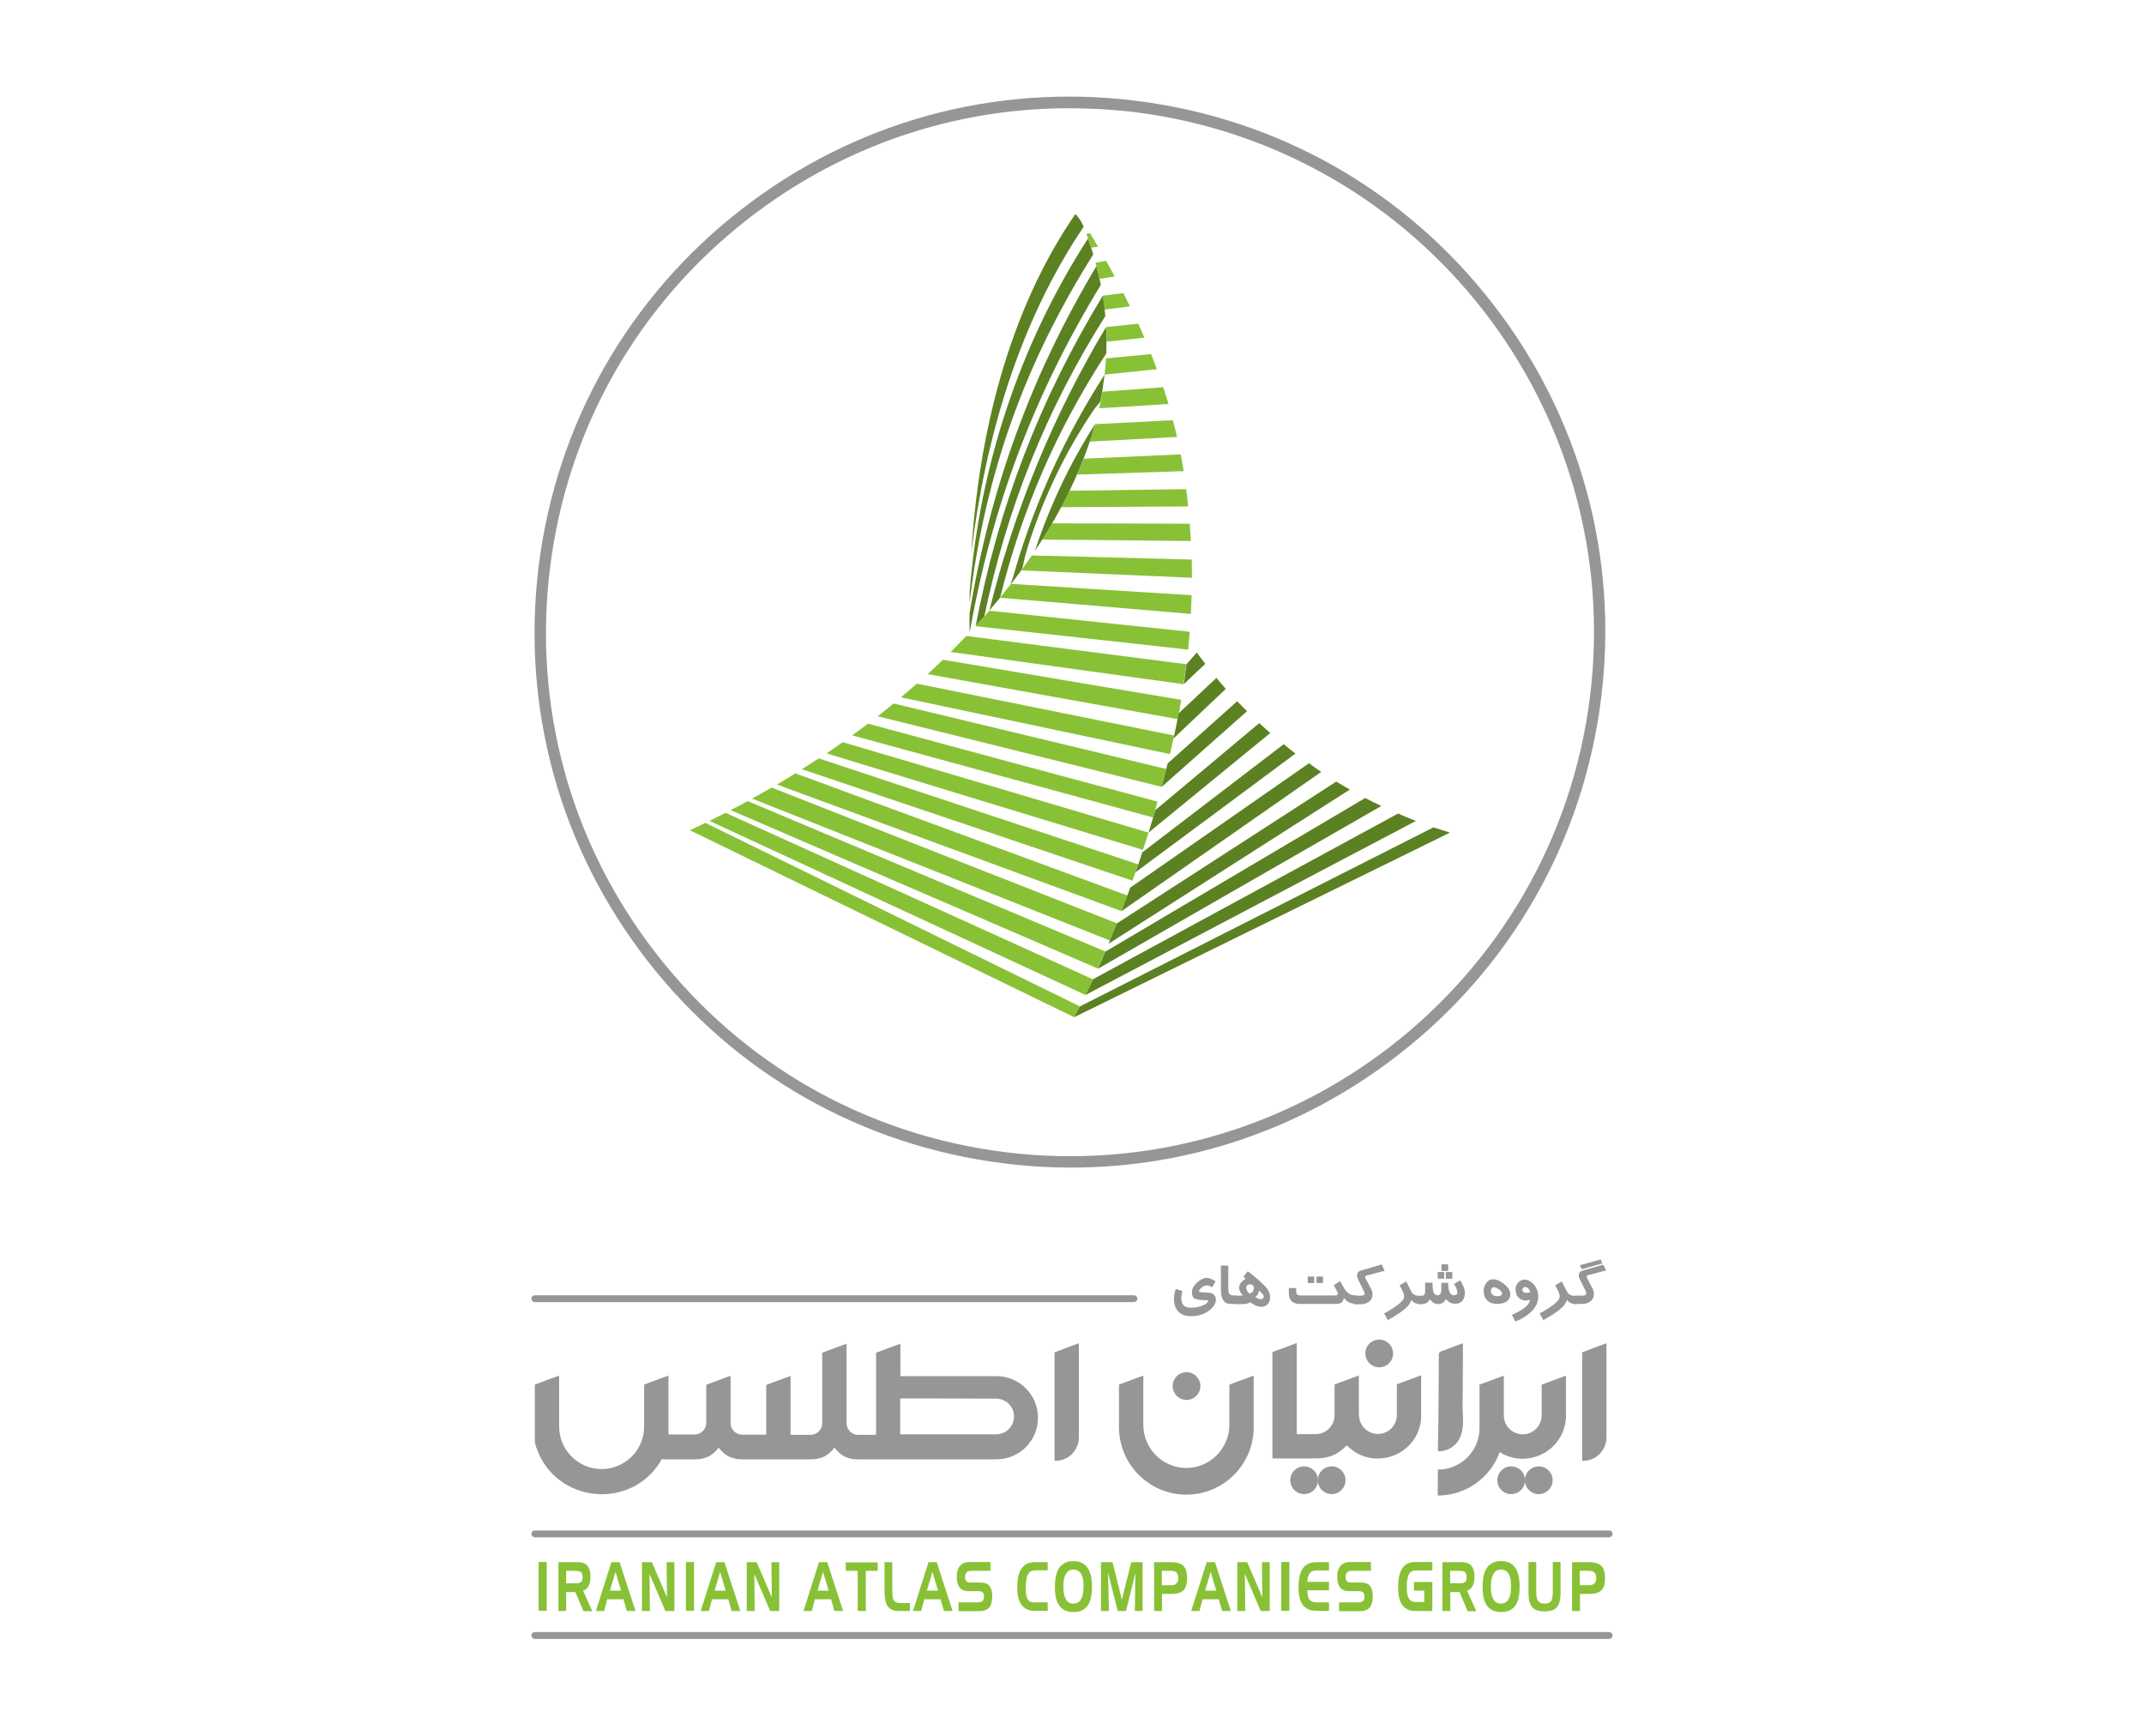 <?xml version="1.0" encoding="utf-8"?>
<!-- Generator: Adobe Illustrator 19.0.0, SVG Export Plug-In . SVG Version: 6.00 Build 0)  -->
<svg version="1.1" id="Layer_1" xmlns="http://www.w3.org/2000/svg" xmlns:xlink="http://www.w3.org/1999/xlink" x="0px" y="0px"
	 viewBox="289 -85.8 1190.6 963.8" style="enable-background:new 289 -85.8 1190.6 963.8;" xml:space="preserve">
<style type="text/css">
	.st0{fill:#969696;}
	.st1{fill:#88C136;}
	.st2{fill:#5C8122;}
</style>
<g>
	<g>
		<path class="st0" d="M1182.6,824.2H586c-1,0-1.9-0.8-1.9-1.9s0.8-1.9,1.9-1.9h596.6c1,0,1.9,0.8,1.9,1.9
			S1183.6,824.2,1182.6,824.2z"/>
	</g>
	<g>
		<path class="st0" d="M1182.6,767.8H586c-1,0-1.9-0.8-1.9-1.9s0.8-1.9,1.9-1.9h596.6c1,0,1.9,0.8,1.9,1.9
			S1183.6,767.8,1182.6,767.8z"/>
	</g>
	<g>
		<path class="st0" d="M918.7,637.2H586c-1,0-1.9-0.8-1.9-1.9s0.8-1.9,1.9-1.9h332.7c1,0,1.9,0.8,1.9,1.9S919.7,637.2,918.7,637.2z"
			/>
	</g>
	<path class="st0" d="M656.7,724.1c-16.2,29.2-59.4,25.2-70-6.5c-0.5-1.4-0.7-2.7-0.7-4.1c0-10.2,0-20.4,0-30.5
		c4.5-1.7,9-3.4,13.5-5c0,9.4,0,18.9,0,28.3c0,13,10.6,23.6,23.6,23.6s23.6-10.6,23.6-23.6c0-7.8,0-15.5,0-23.3
		c4.5-1.7,9-3.4,13.5-5c0,10.9,0,21.8,0,32.7c4.8,0,9.7,0,14.5,0c3.6,0,6.5-2.9,6.5-6.5c0-7,0-14.1,0-21.1c4.5-1.7,9-3.4,13.5-5
		c0,8.7,0,17.4,0,26.2c0,3.6,2.9,6.5,6.5,6.5c4.4,0,8.8,0,13.3,0c0-9.2,0-18.4,0-27.6c4.5-1.7,9-3.4,13.5-5c0,10.9,0,21.8,0,32.7
		c3.7,0,7.4,0,11.1,0c3.6,0,6.5-2.9,6.5-6.5c0-13,0-26.1,0-39.1c4.5-1.7,9-3.4,13.5-5c0,14.7,0,29.4,0,44.1c0,3.6,2.9,6.5,6.5,6.5
		c3.3,0,6.6,0,9.9,0c0-15.2,0-30.4,0-45.6c4.5-1.7,9-3.4,13.5-5c0,6,0,12,0,18c17.8,0,35.5,0,53.3,0c12.8,0,23.1,10.3,23.1,23.1
		c0,12.8-10.3,23.1-23.1,23.1c-25.6,0-51.1,0-76.7,0c-5.9,0-9.6-1.9-13.2-6.5c-3.6,4.6-7.4,6.5-13.2,6.5c-12.6,0-25.2,0-37.9,0
		c-5.9,0-9.6-1.9-13.2-6.5c-3.6,4.6-7.4,6.5-13.2,6.5c-6,0-12.1,0-18.1,0 M788.9,690.7c0,6.6,0,13.2,0,19.9c17.8,0,35.5,0,53.3,0
		c5.5,0,9.9-4.4,9.9-9.9c0-5.5-4.4-9.9-9.9-9.9C824.5,690.7,806.7,690.7,788.9,690.7z"/>
	<path class="st0" d="M888.1,660c0,17.4,0,34.8,0,52.3c0,7.4-6.1,13.3-13.5,13c0-20.1,0-40.1,0-60.2
		C879.1,663.3,883.6,661.7,888.1,660z"/>
	<circle class="st0" cx="947.9" cy="683.8" r="7.7"/>
	<path class="st0" d="M971.7,705.3c0-7.4,0-14.9,0-22.3c4.5-1.7,9-3.4,13.5-5c0,9.6,0,19.1,0,28.7c0,20.7-16.8,37.4-37.4,37.4
		s-37.4-16.8-37.4-37.4c0-7.9,0-15.8,0-23.7c4.5-1.7,9-3.4,13.5-5c0,9.1,0,18.2,0,27.3c0,13.2,10.7,24,24,24
		C960.9,729.2,971.7,718.5,971.7,705.3z"/>
	<path class="st0" d="M1043.6,701.3c0-7.8,0-15.6,0-23.4c-4.5,1.7-9,3.4-13.5,5c0,5.7,0,11.4,0,17.1c0,5.8-4.7,10.5-10.5,10.5
		c-3.5,0-7,0-10.5,0c0-3.5,0-7,0-10.5c0-13.4,0-26.7,0-40.1c-4.5,1.7-9,3.4-13.5,5c0,19.7,0,39.4,0,59.1c8,0,16,0,24,0
		c7.2,0,12.3-2.1,17.3-7.3c14.6,15.1,40.2,5.5,41.3-15.5c0-7.8,0-15.6,0-23.4c-4.5,1.7-9,3.4-13.5,5c0,5.7,0,11.4,0,17.1
		c0,5.8-4.7,10.5-10.5,10.5c-5.8,0-10.5-4.7-10.5-10.5"/>
	<circle class="st0" cx="1054.9" cy="665.7" r="7.7"/>
	<circle class="st0" cx="1028.5" cy="736.1" r="7.7"/>
	<circle class="st0" cx="1013.2" cy="736.1" r="7.7"/>
	<path class="st0" d="M1087.4,744.6c15.4,0,29.1-9.6,34.4-24.1c15.5,9.7,35.8-0.8,36.8-19.1c0-7.8,0-15.6,0-23.4
		c-4.5,1.7-9,3.4-13.5,5c0,5.7,0,11.4,0,17.1c0,5.8-4.7,10.5-10.5,10.5s-10.5-4.7-10.5-10.5c0-7.4,0-14.7,0-22.1
		c-4.5,1.7-9,3.4-13.5,5c0,8,0,16.1,0,24.1c0,12.8-10.3,23.1-23.1,23.1C1087.4,735,1087.4,739.8,1087.4,744.6z"/>
	<circle class="st0" cx="1128.2" cy="736.1" r="7.7"/>
	<circle class="st0" cx="1143.5" cy="736.1" r="7.7"/>
	<path class="st0" d="M1101.4,660c0,11.5-0.1,22.9-0.2,34.3c-0.1,5.7,1.1,11.3-1,17.1c-1.1,2.9-2.7,4.9-5.3,6.6
		c-1.3,0.8-2.6,1.3-4,1.7c-0.7,0.2-1.4,0.3-2.1,0.3c-0.6,0-1.3,0.2-1.3-0.7c0.2-11.4,0.4-22.9,0.4-34.3c0-5.7,0.1-11.4,0.1-17.2
		c0-1.4-0.3-2.7,1.4-3.3c1.3-0.5,2.7-1,4-1.5C1096,662,1098.7,661,1101.4,660z"/>
	<path class="st0" d="M1181.1,660c0,17.4,0,34.8,0,52.3c0,7.4-6.1,13.3-13.5,13c0-20.1,0-40.1,0-60.2
		C1172.1,663.3,1176.6,661.7,1181.1,660z"/>
	<path class="st1" d="M911.8,420.1c1.1-2.9,2.2-5.8,3.2-8.7c-61.4-22.6-122.9-45.2-184.3-67.8c-3.4,2.1-6.8,4.2-10.3,6.2
		C784.2,373.3,848,396.7,911.8,420.1z"/>
	<path class="st1" d="M947.8,283c-40.7-5.2-81.4-10.4-122.2-15.7c-2.8,3-5.7,5.9-8.7,8.9c43.1,6,86.2,11.9,129.3,17.9"/>
	<path class="st1" d="M812.6,280.5c-2.8,2.7-5.6,5.4-8.5,8c46.3,8.3,92.6,16.7,138.9,25c0.7-3.6,1.4-7.1,2-10.7
		C900.8,295.4,856.7,288,812.6,280.5z"/>
	<path class="st1" d="M936.7,341.2c-0.8,3.3-1.7,6.6-2.6,9.9C881.6,338,829,325,776.4,311.9c3-2.3,5.9-4.7,8.8-7.1
		C835.7,316.9,886.2,329.1,936.7,341.2z"/>
	<path class="st1" d="M771,316c-2.9,2.2-5.8,4.4-8.8,6.5c55.7,15.2,111.4,30.4,167.1,45.6c0.9-2.9,1.7-5.9,2.5-8.8
		C878.2,345,824.6,330.5,771,316z"/>
	<path class="st1" d="M757,326.3c-3,2.1-6,4.1-9,6.2c58.6,17.9,117.1,35.8,175.7,53.6c1.1-3.2,2.1-6.4,3.1-9.6
		C870.2,359.7,813.6,343,757,326.3z"/>
	<path class="st1" d="M743.7,335.3c-3.1,2-6.2,4-9.4,6c61.2,20.6,122.4,41.3,183.6,61.9c1.1-3,2.1-6.1,3.1-9.1
		C862,374.5,802.9,354.9,743.7,335.3z"/>
	<path class="st1" d="M938.7,332.9c0.8-3.4,1.6-6.9,2.3-10.3c-47.6-9.6-95.2-19.2-142.9-28.8c-2.9,2.5-5.8,5.1-8.8,7.6
		C839.1,311.9,888.9,322.4,938.7,332.9z"/>
	<path class="st1" d="M717.5,351.5c-3.6,2.1-7.2,4.1-10.9,6.1c66.2,26.3,132.4,52.5,198.7,78.8c1.3-3.2,2.6-6.4,3.8-9.6
		C845.3,401.8,781.4,376.6,717.5,351.5z"/>
	<path class="st1" d="M704.2,359c-3.1,1.7-6.3,3.4-9.5,5c68,29.3,136,58.7,204,88c1.4-3.2,2.8-6.4,4.1-9.5
		C836.6,414.7,770.4,386.9,704.2,359z"/>
	<path class="st1" d="M691.9,365.5c-2.9,1.5-5.9,3-8.9,4.5c69.6,32.2,139.2,64.4,208.9,96.7c1.4-2.9,2.8-5.8,4.1-8.7
		C828,427.1,760,396.3,691.9,365.5z"/>
	<path class="st1" d="M885.5,479c1.1-2,2.1-4,3.2-6c-69.3-34-138.7-67.9-208-101.9c-2.8,1.4-5.7,2.7-8.6,4.1
		C743.3,409.8,814.4,444.4,885.5,479z"/>
	<path class="st2" d="M958.3,282.8c-1.6-2.1-3.2-4.2-4.7-6.3c-1.9,2.2-3.8,4.3-5.7,6.5c-0.5,3.7-1,7.4-1.5,11.1
		C950.3,290.3,954.3,286.6,958.3,282.8z"/>
	<path class="st2" d="M1075.3,370c-61.1,32.2-122.3,64.4-183.4,96.6c1.4-2.8,2.7-5.7,4.1-8.7c56.5-30.7,112.9-61.3,169.4-92
		C1068.6,367.4,1071.9,368.7,1075.3,370z"/>
	<path class="st2" d="M1022.7,342.8c-37,25.8-73.9,51.5-110.9,77.3c1.6-4.3,3.2-8.6,4.8-13c33.1-23,66.2-46.1,99.3-69.1
		C1018.1,339.7,1020.4,341.2,1022.7,342.8z"/>
	<path class="st2" d="M981.5,309.1c-15.8,14-31.6,28-47.4,42c1.2-4.4,2.3-8.7,3.3-13c12.9-11.5,25.7-23,38.6-34.5
		C977.9,305.4,979.7,307.3,981.5,309.1z"/>
	<path class="st2" d="M1038.6,352.6c-44.7,28.5-89.3,57-134,85.6c1.5-3.7,3-7.4,4.5-11.2c40.6-26.3,81.2-52.5,121.9-78.8
		C1033.5,349.6,1036.1,351.1,1038.6,352.6z"/>
	<path class="st2" d="M994.4,321.2c-22.5,18.4-45.1,36.9-67.6,55.3c1.3-4.2,2.6-8.4,3.8-12.5c19.2-16.1,38.5-32.2,57.7-48.3
		C990.3,317.5,992.3,319.4,994.4,321.2z"/>
	<path class="st2" d="M1094.2,376.5c-69.6,34.2-139.1,68.3-208.7,102.5c1.1-2,2.1-4,3.2-6c65.4-33.1,130.9-66.3,196.3-99.4
		C1088.1,374.6,1091.2,375.6,1094.2,376.5z"/>
	<path class="st2" d="M940.7,324.2c1-4.7,2-9.3,2.8-13.9c7-6.6,14-13.1,21-19.7c1.7,2,3.4,4.1,5.2,6.1
		C960.1,305.8,950.4,315,940.7,324.2z"/>
	<path class="st2" d="M1008.4,332.6c-29.6,22-59.2,44-88.8,65.9c1.3-3.6,2.5-7.3,3.7-11c26.2-20,52.4-40.1,78.6-60.1
		C1004,329.2,1006.2,330.9,1008.4,332.6z"/>
	<path class="st2" d="M1056.1,361.7c-52.5,30.1-104.9,60.2-157.4,90.4c1.4-3.1,2.8-6.3,4.1-9.5c48.1-28.4,96.2-56.9,144.3-85.3
		C1050,358.8,1053,360.3,1056.1,361.7z"/>
	<path class="st1" d="M948.8,274.9c0.3-3.3,0.6-6.6,0.9-9.9c-37.1-3.9-74.2-7.8-111.3-11.7c-2.5,2.9-5,5.7-7.6,8.6
		C870.1,266.2,909.4,270.5,948.8,274.9z"/>
	<path class="st1" d="M937.9,138.5c-0.9-3-1.9-6.1-2.9-9.3c-11.3,0.8-22.6,1.7-33.8,2.5c-0.5,3.1-1.1,6.1-1.8,9.2
		C912.1,140.1,925,139.3,937.9,138.5z"/>
	<path class="st1" d="M897.1,149.7c-0.9,3.2-1.9,6.5-3,9.7c16.2-0.9,32.3-1.7,48.5-2.6c-0.7-3.1-1.4-6.2-2.3-9.3
		C926,148.3,911.5,149,897.1,149.7z"/>
	<path class="st1" d="M931.4,119.2c-1-2.8-2.1-5.6-3.2-8.4c-8.3,0.8-16.7,1.6-25,2.4c-0.2,3-0.4,6-0.8,9
		C912.1,121.2,921.8,120.2,931.4,119.2z"/>
	<path class="st1" d="M946.3,175.8c-0.5-3.1-1-6.1-1.6-9.3c-18,0.8-36,1.6-53.9,2.4c-1.1,2.9-2.3,5.9-3.6,8.8
		C906.8,177.1,926.6,176.4,946.3,175.8z"/>
	<path class="st1" d="M950.3,255.1c0.2-3.5,0.3-7,0.4-10.4c-33.4-2.1-66.8-4.2-100.3-6.3c-2,2.6-4,5.1-6.1,7.7
		C879.7,249,915,252.1,950.3,255.1z"/>
	<path class="st1" d="M950.3,214.6c-0.2-3.2-0.4-6.4-0.6-9.6c-25.5-0.1-50.9-0.2-76.4-0.2c-1.7,3-3.6,6-5.5,9
		C895.3,214,922.8,214.3,950.3,214.6z"/>
	<path class="st1" d="M924.5,101.7c-1.1-2.6-2.2-5.1-3.4-7.8c-5.9,0.6-11.9,1.3-17.8,1.9c0.1,2.7,0.2,5.4,0.2,8.1
		C910.5,103.2,917.5,102.5,924.5,101.7z"/>
	<path class="st1" d="M948.8,195.4c-0.3-3.2-0.7-6.4-1.1-9.6c-21.6,0.3-43.2,0.6-64.8,0.9c-1.5,3-3,6.1-4.7,9.1
		C901.8,195.7,925.3,195.5,948.8,195.4z"/>
	<path class="st1" d="M950.9,235c0-3.4,0-6.7-0.1-10.1c-29.6-0.8-59.2-1.5-88.8-2.3c-1.9,2.8-3.8,5.5-5.9,8.3
		C887.7,232.3,919.3,233.6,950.9,235z"/>
	<path class="st1" d="M901.4,78.4c0.4,2.6,0.8,5.1,1,7.7c4.7-0.6,9.4-1.2,14.1-1.8c-1.2-2.4-2.4-4.9-3.7-7.4
		C909,77.4,905.2,77.9,901.4,78.4z"/>
	<path class="st2" d="M827.4,248.8c0-2.2,0-4.4,0.1-6.5c5.6-69.6,27.8-136.9,65.7-195.7c1.1,3,2,5.9,2.9,8.9
		C857.9,116.1,836,177.7,827.4,248.8z"/>
	<path class="st2" d="M827.5,265.4c-0.2-3.5-0.2-7.1-0.1-10.6c11.5-69.9,34.2-132.1,70.5-192.9c0.9,3.5,1.7,7,2.4,10.5
		C863.3,133.1,839.8,195.3,827.5,265.4z"/>
	<path class="st1" d="M908,67.7c-1.5-2.8-3.1-5.7-4.7-8.6c-2,0.3-3.9,0.6-5.9,0.9c0.8,3,1.6,6,2.2,9C902.4,68.6,905.2,68.2,908,67.7
		z"/>
	<path class="st2" d="M902.4,122.2c-0.6,4.6-1.2,9.2-2.1,13.8c-0.4,2.2-2.2,3.3-3.3,4.9c-2.3,3.3-4.5,6.7-6.6,10.1
		c-5.7,9.1-10.8,18.4-15.4,28.1c-4.6,9.7-8.7,19.5-12.2,29.6c-1.8,5.1-3.4,10.1-4.8,15.3c-0.7,2.5-0.6,5.2-2.4,7.6
		c-1.6,2.1-3.2,4.3-4.8,6.4c-1.3,1.7,0.4-2.1,0.7-3.1c0.4-1.3,0.7-2.6,1.1-3.8c0.8-2.6,1.5-5.1,2.3-7.7c1.6-5.1,3.3-10.2,5.1-15.2
		c3.6-10.1,7.6-20,11.9-29.7C880.7,158.9,890.8,140.2,902.4,122.2z"/>
	<path class="st2" d="M838.4,253.2c2-2.4,4-4.8,6-7.2c12.2-49.1,31.3-93.1,58.9-135.5c0.2-4.9,0.2-9.8-0.1-14.7
		C873.5,145.6,852.4,197,838.4,253.2z"/>
	<path class="st2" d="M830.8,261.8c1.6-1.8,3.2-3.6,4.8-5.4C848.3,196,869.8,142,902.8,89.7c-0.3-3.8-0.8-7.5-1.4-11.3
		C866.3,136.1,843.5,195.4,830.8,261.8z"/>
	<path class="st1" d="M894.3,43.7c1.5,2.5,3,5,4.5,7.5c-1.3,0.2-2.5,0.3-3.8,0.5c-0.9-2.6-1.8-5.2-2.7-7.8
		C892.9,43.9,893.6,43.8,894.3,43.7z"/>
	<path class="st2" d="M897.1,149.7c-4.6,16.7-11.8,33.8-21.7,51.4c-3.5,6.3-7.4,12.6-11.7,18.9C872,195,882.9,171.9,897.1,149.7z"/>
	<path class="st2" d="M886.2,33c-37.7,54.7-53.8,123.7-57.8,187.9c7.7-62.7,26.2-127.3,62.4-180.8C889.7,37.5,888.2,35.1,886.2,33z"
		/>
	<g>
		<path class="st0" d="M883.8,562.5c-12.5,0-25.1-0.8-37.7-2.4c-78.8-9.9-149-49.9-197.7-112.6c-48.7-62.7-70.1-140.6-60.2-219.4
			c9.9-78.8,49.9-149,112.6-197.7c62.7-48.7,140.6-70.1,219.4-60.2c78.8,9.9,149,49.9,197.7,112.6c48.7,62.7,70.1,140.6,60.2,219.4
			c-9.9,78.8-49.9,149-112.6,197.7C1012.8,540.9,949.4,562.5,883.8,562.5z M882.6-25.7c-64.3,0-126.3,21.2-177.9,61.2
			C643.3,83.2,604.2,151.9,594.5,229c-9.7,77.1,11.2,153.4,58.9,214.7c47.7,61.4,116.4,100.5,193.5,110.2
			c159.2,20,304.9-93.2,325-252.4l3.1,0.4l-3.1-0.4c20-159.2-93.2-304.9-252.4-325C907.1-25,894.8-25.7,882.6-25.7z"/>
	</g>
	<g>
		<path class="st0" d="M964,625.7l-1.8,3.2c-1.5-0.7-2.4-1-2.7-1c-1.8,0-3.3,0.9-4.6,2.8c-0.1,0.1-0.1,0.2-0.1,0.4
			c0,0.2,0,0.3,0.1,0.3c0.5,0.2,1.3,0.4,2.3,0.4l3.1,0.2c1.2,0.1,2.1,0.4,2.8,1.1c0.7,0.7,1.1,1.6,1.1,2.7c0,2.1-1.2,4.1-3.6,6
			c-2.7,2.1-6.1,3.2-10.3,3.2c-3.4,0-5.9-1.1-7.5-3.2c-1.3-1.7-1.9-3.9-1.9-6.6c0-1.5,0.3-3.2,1-5.3l3.7,1.1c-0.4,1.7-0.6,3-0.6,3.8
			c0,2.3,0.6,3.9,1.9,4.7c0.8,0.6,2.1,0.8,3.8,0.8c1.6,0,3.3-0.3,5.1-0.8c2.4-0.8,3.9-1.8,4.3-3.3c-3.9-0.1-6.3-0.4-7.3-0.8
			c-1.3-0.5-1.9-1.7-1.9-3.6c0-2,1-3.9,3.1-5.7c1.9-1.6,3.6-2.4,5.3-2.4C960.8,623.9,962.4,624.5,964,625.7z"/>
		<path class="st0" d="M975.8,638.2h-3.6c-1.8,0-3.2-0.8-4.1-2.4c-0.7-1.3-1.1-2.9-1.1-4.9v-14h4.1v12.5c0,1.4,0.1,2.3,0.4,2.9
			c0.4,0.8,1.3,1.2,2.5,1.2h1.8V638.2z"/>
		<path class="st0" d="M994.3,634.4c0,1.6-0.4,2.9-1.3,3.9c-0.9,1-2.2,1.5-3.7,1.5c-1.2,0-2.4-0.4-3.8-1.1c-0.3-0.1-1-0.6-2.2-1.4
			c-1.1,0.6-2.4,1-3.9,1h-4.5v-4.6h0.9c1.7,0,2.9-0.1,3.4-0.3c-0.6-0.5-1.1-1.1-1.5-1.9c-0.4-0.8-0.6-1.6-0.6-2.4
			c0-1.8,1.2-3.4,3.7-4.9c-0.3-0.3-0.8-0.6-1.4-1.1l2.5-3c0.8,0.6,1.6,1.1,2.3,1.7c1.8,1.4,3.6,3,5.4,4.7c1.5,1.4,2.6,2.6,3.2,3.4
			C993.8,631.4,994.3,632.9,994.3,634.4z M985.3,629.3c0-0.6-0.2-1-0.6-1.4c-0.4-0.4-0.9-0.6-1.5-0.6c-0.5,0-1,0.2-1.5,0.5
			c-0.5,0.4-0.7,0.8-0.7,1.3c0,0.6,0.2,1.3,0.6,1.9c0.4,0.7,0.9,1.2,1.4,1.4c0.6-0.1,1.2-0.4,1.7-1.1
			C985.1,630.6,985.3,629.9,985.3,629.3z M990.8,634.2c0-0.6-0.4-1.3-1.3-2.2c-0.5-0.4-0.9-0.8-1.4-1.2c-0.1,1.6-0.8,2.8-2.1,3.6
			c1.6,0.8,2.6,1.2,3.1,1.2c0.4,0,0.8-0.1,1.1-0.4C990.6,634.9,990.8,634.6,990.8,634.2z"/>
		<path class="st0" d="M1031.1,638.2h-20.4c-4,0-6-2.1-6-6.2v-2.6h4.1v1.9c0,0.9,0.2,1.5,0.7,1.8c0.4,0.3,1.1,0.4,2,0.4h19
			c0.9,0,1.4-0.3,1.4-1c0-0.3-0.1-0.7-0.3-1.1l-1.9-3.6l3.5-2.3c0.1,0.2,0.6,1.2,1.6,2.9c1.7,3.3,3.8,5,6.3,5h0.8v4.6h-0.9
			c-2.3,0-4.2-1.1-5.7-3.2C1034.9,637.2,1033.5,638.2,1031.1,638.2z M1018.8,626.6h-3.6V623h3.6V626.6z M1023.7,626.6h-3.6V623h3.6
			V626.6z"/>
		<path class="st0" d="M1040.8,638.2v-4.6h3.9c1.4,0,2.1-0.4,2.1-1.1c0-0.4-0.2-0.9-0.5-1.5l-3-6.2c-0.4-0.9-0.7-1.7-0.7-2.4
			c0-1.4,0.8-2.4,2.4-2.8l11.3-3.3l1.6,3.5l-9.9,2.6c-0.6,0.2-0.9,0.4-0.9,0.8c0,0.2,0.1,0.5,0.2,0.8l3.1,5.9c0.5,1,0.8,2,0.8,3
			c0,1.7-0.7,3.1-2,4.1c-1.2,0.9-2.7,1.4-4.5,1.4H1040.8z"/>
		<path class="st0" d="M1072.8,636c-0.1,0.4-0.5,1.1-1.1,2.2c-1.3,2.2-5.3,5.2-12,9l-2.1-3.7c1.6-0.9,3.2-1.8,4.6-2.7
			c3.2-2.1,5.3-3.8,6.1-5.2c0.3-0.5,0.4-1.1,0.4-1.8c0-0.6-0.1-1.1-0.3-1.5c-0.3-0.9-1-2.4-2.2-4.4l3.7-2.2l2.3,4.6
			c0.5,1.1,1,1.8,1.4,2.2c0.8,0.8,2,1.2,3.6,1.2h1v4.6h-1C1075.4,638.2,1073.9,637.5,1072.8,636z"/>
		<path class="st0" d="M1093.2,626.4c0,4.7,1.1,7,3.2,7c1.3,0,1.9-0.5,1.9-1.6c0-1.1-0.6-2.6-1.8-4.7l3.4-2c1.7,2.8,2.6,5.1,2.6,6.8
			c0,1.8-0.4,3.3-1.3,4.4c-1,1.2-2.3,1.8-4.1,1.8c-2.2,0-3.9-0.9-5.1-2.6c-1,1.9-2.5,2.8-4.5,2.8c-0.9,0-1.7-0.3-2.5-0.8
			c-0.8-0.5-1.4-1.2-1.9-1.9c-1,1.8-2.6,2.7-4.8,2.7h-1v-4.6h0.7c0.8,0,1.4-0.1,1.7-0.4c0.5-0.4,0.7-1.1,0.7-2.3v-4.6h4.1
			c0,2.4,0.2,4.1,0.5,5.1c0.4,1.3,1.2,1.9,2.4,1.9c0.6,0,1.2-0.3,1.5-0.9c0.3-0.5,0.5-1.1,0.5-1.8v-4.2H1093.2z M1091,620.5h-3.6
			v3.7h3.6V620.5z M1093.2,616.2h-3.7v3.7h3.7V616.2z M1095.5,620.5h-3.6v3.7h3.6V620.5z"/>
		<path class="st0" d="M1127.7,632.8c0,1.9-0.8,3.4-2.5,4.3c-1.3,0.7-2.9,1.1-4.8,1.1c-2.4,0-4.2-0.6-5.5-1.9c-1.3-1.3-2-3.1-2-5.4
			c0-1.6,0.5-3,1.4-4.3c1-1.4,2.3-2.1,3.9-2.1c1.8,0,3.8,0.9,6,2.6C1126.5,629,1127.7,630.9,1127.7,632.8z M1123.1,632.5
			c0-0.9-0.6-1.7-1.9-2.5c-1.1-0.7-2-1.1-2.7-1.1c-0.5,0-0.9,0.3-1.2,0.8c-0.3,0.5-0.4,0.9-0.4,1.4c0,0.9,0.4,1.6,1.1,2.1
			c0.6,0.5,1.4,0.7,2.3,0.7C1122.2,633.9,1123.1,633.4,1123.1,632.5z"/>
		<path class="st0" d="M1143.2,634.4c0,3.1-1.5,6-4.5,8.7c-2.2,2-5,3.6-8.2,4.9l-1.9-3.7c2.8-1.3,4.5-2.2,5.2-2.7
			c3-1.9,4.6-3.8,5-5.7c-0.8,0.3-1.6,0.4-2.4,0.4c-1.8,0-3.2-0.6-4.3-1.8c-1-1.1-1.5-2.6-1.5-4.4c0-1.4,0.5-2.7,1.4-3.7
			c1-1.1,2.2-1.7,3.6-1.7c1.6,0,3.1,0.7,4.6,2.1C1142.2,628.7,1143.2,631.2,1143.2,634.4z M1138.7,631.8c0-0.9-0.4-1.7-1.1-2.3
			c-0.6-0.5-1.1-0.7-1.7-0.7c-0.3,0-0.7,0.2-1,0.5s-0.5,0.6-0.5,1c0,1,0.5,1.5,1.6,1.7C1136.9,632.1,1137.9,632,1138.7,631.8z"/>
		<path class="st0" d="M1159.2,636c-0.1,0.4-0.5,1.1-1.1,2.2c-1.3,2.2-5.3,5.2-12,9l-2.1-3.7c1.6-0.9,3.2-1.8,4.6-2.7
			c3.2-2.1,5.3-3.8,6.1-5.2c0.3-0.5,0.4-1.1,0.4-1.8c0-0.6-0.1-1.1-0.3-1.5c-0.3-0.9-1-2.4-2.2-4.4l3.7-2.2l2.3,4.6
			c0.5,1.1,1,1.8,1.4,2.2c0.8,0.8,2,1.2,3.6,1.2h1v4.6h-1C1161.9,638.2,1160.4,637.5,1159.2,636z"/>
		<path class="st0" d="M1163.8,638.2v-4.6h3.9c1.4,0,2.2-0.4,2.2-1.2c0-0.4-0.1-0.9-0.4-1.5l-3.1-6.2c-0.4-0.9-0.7-1.7-0.7-2.4
			c0-1.3,0.8-2.2,2.4-2.7l11.2-3.2l1.6,3.2l-9.9,2.6c-0.6,0.2-0.9,0.4-0.9,0.8c0,0.2,0.1,0.5,0.2,0.8l3.1,5.9c0.5,0.9,0.7,1.9,0.7,3
			c0,1.8-0.7,3.2-2,4.1c-1.2,0.9-2.7,1.4-4.5,1.4H1163.8z M1166.3,616.7l11.6-3.2l0.9,2.2l-11.4,3.2L1166.3,616.7z"/>
	</g>
	<g>
		<path class="st1" d="M588.1,781.5h4.5v27.1h-4.5V781.5z"/>
		<path class="st1" d="M603.4,808.7h-4.3v-27.1h10.6c2.5,0,4.3,0.6,5.4,1.9c1.2,1.3,1.8,3.4,1.8,6.3c0,2-0.3,3.6-1,4.9
			c-0.7,1.4-1.7,2.3-3.1,2.7l5.1,11.4H613l-4.5-10.6h-5.1V808.7z M608.7,786.4h-5.3v6.9h5.3c1.5,0,2.5-0.2,3-0.7
			c0.6-0.5,0.8-1.4,0.8-2.7c0-1.1-0.2-1.9-0.5-2.3C611.6,786.8,610.4,786.4,608.7,786.4z"/>
		<path class="st1" d="M624.5,808.7h-4.6l8.6-27.1h4.6l8.8,27.1h-4.8l-1.9-6.5h-9L624.5,808.7z M627.7,797.4h6.2l-3.1-10.4
			L627.7,797.4z"/>
		<path class="st1" d="M649.9,808.7h-4.4v-27.1h5.5l8.4,19.5l-0.2-19.5h4.3v27.1h-5l-8.8-20.5L649.9,808.7z"/>
		<path class="st1" d="M669.9,781.5h4.5v27.1h-4.5V781.5z"/>
		<path class="st1" d="M682.7,808.7h-4.6l8.6-27.1h4.6l8.8,27.1h-4.8l-1.9-6.5h-9L682.7,808.7z M685.8,797.4h6.2l-3.1-10.4
			L685.8,797.4z"/>
		<path class="st1" d="M708.1,808.7h-4.4v-27.1h5.5l8.4,19.5l-0.2-19.5h4.3v27.1h-5l-8.8-20.5L708.1,808.7z"/>
		<path class="st1" d="M739.8,808.7h-4.6l8.6-27.1h4.6l8.8,27.1h-4.8l-1.9-6.5h-9L739.8,808.7z M743,797.4h6.2L746,787L743,797.4z"
			/>
		<path class="st1" d="M769.8,808.7h-4.5v-22.3h-6.6v-4.7h17.7v4.7h-6.6V808.7z"/>
		<path class="st1" d="M794.3,804.2v4.5h-5.5c-1.9,0-3.4-0.2-4.5-0.7c-1.3-0.6-2.4-1.6-3-3.1c-0.7-1.7-1.1-4.1-1.1-7.2v-16.1h4.3
			v14.9c0,2.1,0.1,3.6,0.2,4.4c0.2,1.2,0.6,2,1.3,2.6c0.7,0.5,1.7,0.8,3.3,0.8H794.3z"/>
		<path class="st1" d="M800.5,808.7H796l8.6-27.1h4.6l8.8,27.1h-4.8l-1.9-6.5h-9L800.5,808.7z M803.7,797.4h6.2l-3.1-10.4
			L803.7,797.4z"/>
		<path class="st1" d="M827.6,781.5h11.4v4.9h-10.7c-2.2,0-3.4,1.2-3.4,3.6c0,0.8,0.2,1.5,0.6,2c0.5,0.6,1.2,0.9,2.2,0.9h5.7
			c2.5,0,4.2,0.7,5.2,2c0.9,1.2,1.4,3.1,1.4,5.7c0,2.7-0.5,4.7-1.5,6c-1.2,1.4-3,2.2-5.7,2.2h-11.5v-4.9h10.8c1.3,0,2.2-0.3,2.7-0.9
			c0.4-0.5,0.6-1.4,0.6-2.6c0-0.8-0.2-1.4-0.5-1.8c-0.5-0.6-1.3-0.9-2.6-0.9h-5.1c-2.4,0-4.1-0.6-5.2-1.9c-1.1-1.3-1.7-3.3-1.7-5.9
			c0-2.7,0.5-4.7,1.6-6C823.1,782.3,825,781.5,827.6,781.5z"/>
		<path class="st1" d="M870.8,781.5v4.6h-7.1c-1.6,0-2.9,0.7-3.7,2c-0.9,1.6-1.4,4.2-1.4,7.9c0,2.3,0.2,4.1,0.7,5.3
			c0.4,1.1,1,1.8,1.8,2.2c0.6,0.3,1.5,0.4,2.6,0.4h7.1v4.7h-7.3c-3.2,0-5.6-1.1-7.3-3.4c-1.6-2.2-2.3-5.4-2.3-9.6
			c0-4.5,0.7-7.9,2.1-10.1c1.6-2.6,4.1-3.9,7.7-3.9H870.8z"/>
		<path class="st1" d="M885,781c2,0,3.8,0.4,5.1,1.1c1.6,0.9,2.9,2.3,3.8,4.3c1,2.2,1.5,5.1,1.5,8.8c0,4.5-0.7,7.9-2.2,10.2
			c-1.7,2.6-4.4,3.9-8.1,3.9c-3.5,0-6.1-1.2-7.8-3.5c-1.7-2.3-2.5-5.9-2.5-10.7c0-3.5,0.5-6.3,1.4-8.5c0.8-2,2-3.4,3.7-4.3
			C881.2,781.4,883,781,885,781z M879.5,795.1c0,2.9,0.4,5.1,1.2,6.7c0.9,1.9,2.4,2.8,4.4,2.8c1.9,0,3.4-0.9,4.3-2.6
			c0.9-1.6,1.3-3.9,1.3-6.8c0-1.7-0.1-3.1-0.3-4.2c-0.3-1.6-0.8-2.8-1.6-3.7c-0.9-1.1-2.1-1.6-3.7-1.6c-1.9,0-3.3,0.8-4.2,2.5
			C879.9,789.8,879.5,792.1,879.5,795.1z"/>
		<path class="st1" d="M904.8,808.7h-4.4v-27.1h6.4l5.2,20.8l5.2-20.8h6.3v27.1h-4.3l0.3-21.1l-5.2,21.1h-4.6l-5.4-21.3L904.8,808.7
			z"/>
		<path class="st1" d="M934.2,808.7h-4.3v-27.1h9.4c3.3,0,5.6,0.7,7,2.2c1.3,1.4,1.9,3.6,1.9,6.7c0,3.3-0.7,5.6-2.2,6.9
			c-1.3,1.2-3.5,1.8-6.5,1.8h-5.2V808.7z M939.2,786.4h-5v8h5.2c2.6,0,3.9-1.3,3.9-4c0-1.4-0.3-2.4-0.9-3
			C941.9,786.7,940.8,786.4,939.2,786.4z"/>
		<path class="st1" d="M955.1,808.7h-4.6l8.6-27.1h4.6l8.8,27.1h-4.8l-1.9-6.5h-9L955.1,808.7z M958.2,797.4h6.2l-3.1-10.4
			L958.2,797.4z"/>
		<path class="st1" d="M980.5,808.7h-4.4v-27.1h5.5l8.4,19.5l-0.2-19.5h4.3v27.1h-5l-8.8-20.5L980.5,808.7z"/>
		<path class="st1" d="M1000.5,781.5h4.5v27.1h-4.5V781.5z"/>
		<path class="st1" d="M1027,781.5v4.7h-7.1c-1.6,0-2.8,0.5-3.6,1.6c-0.8,1.1-1.3,2.7-1.3,4.7h12v4.7h-12c0,2.4,0.4,4.1,1.2,5.2
			c0.8,1,2,1.5,3.7,1.5h7.1v4.7h-7.3c-3.2,0-5.6-1.1-7.3-3.4c-1.6-2.2-2.3-5.4-2.3-9.6c0-4.5,0.7-7.9,2.1-10.1
			c1.6-2.6,4.1-3.9,7.7-3.9H1027z"/>
		<path class="st1" d="M1038.9,781.5h11.4v4.9h-10.7c-2.2,0-3.4,1.2-3.4,3.6c0,0.8,0.2,1.5,0.6,2c0.5,0.6,1.2,0.9,2.2,0.9h5.7
			c2.5,0,4.2,0.7,5.2,2c0.9,1.2,1.4,3.1,1.4,5.7c0,2.7-0.5,4.7-1.5,6c-1.2,1.4-3,2.2-5.7,2.2h-11.5v-4.9h10.8c1.3,0,2.2-0.3,2.7-0.9
			c0.4-0.5,0.6-1.4,0.6-2.6c0-0.8-0.2-1.4-0.5-1.8c-0.5-0.6-1.3-0.9-2.6-0.9h-5.1c-2.4,0-4.1-0.6-5.2-1.9c-1.1-1.3-1.7-3.3-1.7-5.9
			c0-2.7,0.5-4.7,1.6-6C1034.5,782.3,1036.3,781.5,1038.9,781.5z"/>
		<path class="st1" d="M1079.9,803.7v-6.3h-5.7v-4.8h10.2v16.1h-9.3c-3.1,0-5.4-0.9-7-2.8c-1.8-2.1-2.7-5.6-2.7-10.3
			c0-5,0.9-8.7,2.6-11c1.6-2.1,3.9-3.1,7.1-3.1h9.3v4.7h-9.3c-1.6,0-2.7,0.6-3.5,1.8c-0.9,1.4-1.4,3.9-1.4,7.3c0,2.8,0.3,4.9,1,6.2
			c0.8,1.5,2,2.2,3.9,2.2H1079.9z"/>
		<path class="st1" d="M1094.3,808.7h-4.3v-27.1h10.6c2.5,0,4.3,0.6,5.4,1.9c1.2,1.3,1.8,3.4,1.8,6.3c0,2-0.3,3.6-1,4.9
			c-0.7,1.4-1.7,2.3-3.1,2.7l5.1,11.4h-4.8l-4.5-10.6h-5.1V808.7z M1099.6,786.4h-5.3v6.9h5.3c1.5,0,2.5-0.2,3-0.7
			c0.6-0.5,0.8-1.4,0.8-2.7c0-1.1-0.2-1.9-0.5-2.3C1102.5,786.8,1101.3,786.4,1099.6,786.4z"/>
		<path class="st1" d="M1122.5,781c2,0,3.8,0.4,5.1,1.1c1.6,0.9,2.9,2.3,3.8,4.3c1,2.2,1.5,5.1,1.5,8.8c0,4.5-0.7,7.9-2.2,10.2
			c-1.7,2.6-4.4,3.9-8.1,3.9c-3.5,0-6.1-1.2-7.8-3.5c-1.7-2.3-2.5-5.9-2.5-10.7c0-3.5,0.5-6.3,1.4-8.5c0.8-2,2-3.4,3.7-4.3
			C1118.7,781.4,1120.4,781,1122.5,781z M1116.9,795.1c0,2.9,0.4,5.1,1.2,6.7c0.9,1.9,2.4,2.8,4.4,2.8c1.9,0,3.4-0.9,4.3-2.6
			c0.9-1.6,1.3-3.9,1.3-6.8c0-1.7-0.1-3.1-0.3-4.2c-0.3-1.6-0.8-2.8-1.6-3.7c-0.9-1.1-2.1-1.6-3.7-1.6c-1.9,0-3.3,0.8-4.2,2.5
			C1117.4,789.8,1116.9,792.1,1116.9,795.1z"/>
		<path class="st1" d="M1137.8,798v-16.5h4.3v16.3c0,1.5,0.1,2.7,0.3,3.5c0.2,1.1,0.7,1.9,1.3,2.4c0.7,0.6,1.7,0.9,3.1,0.9
			c1.6,0,2.8-0.4,3.4-1.3c0.8-1,1.1-2.8,1.1-5.5v-16.3h4.3V798c0,2.5-0.2,4.5-0.6,5.8c-0.5,1.7-1.3,3-2.6,3.8
			c-1.3,0.9-3.2,1.3-5.7,1.3c-2.4,0-4.3-0.4-5.6-1.3c-1.3-0.8-2.1-2-2.7-3.7C1138,802.5,1137.8,800.5,1137.8,798z"/>
		<path class="st1" d="M1166.3,808.7h-4.3v-27.1h9.4c3.3,0,5.6,0.7,7,2.2c1.3,1.4,1.9,3.6,1.9,6.7c0,3.3-0.7,5.6-2.2,6.9
			c-1.3,1.2-3.5,1.8-6.5,1.8h-5.2V808.7z M1171.3,786.4h-5v8h5.2c2.6,0,3.9-1.3,3.9-4c0-1.4-0.3-2.4-0.9-3
			C1173.9,786.7,1172.8,786.4,1171.3,786.4z"/>
	</g>
</g>
</svg>
